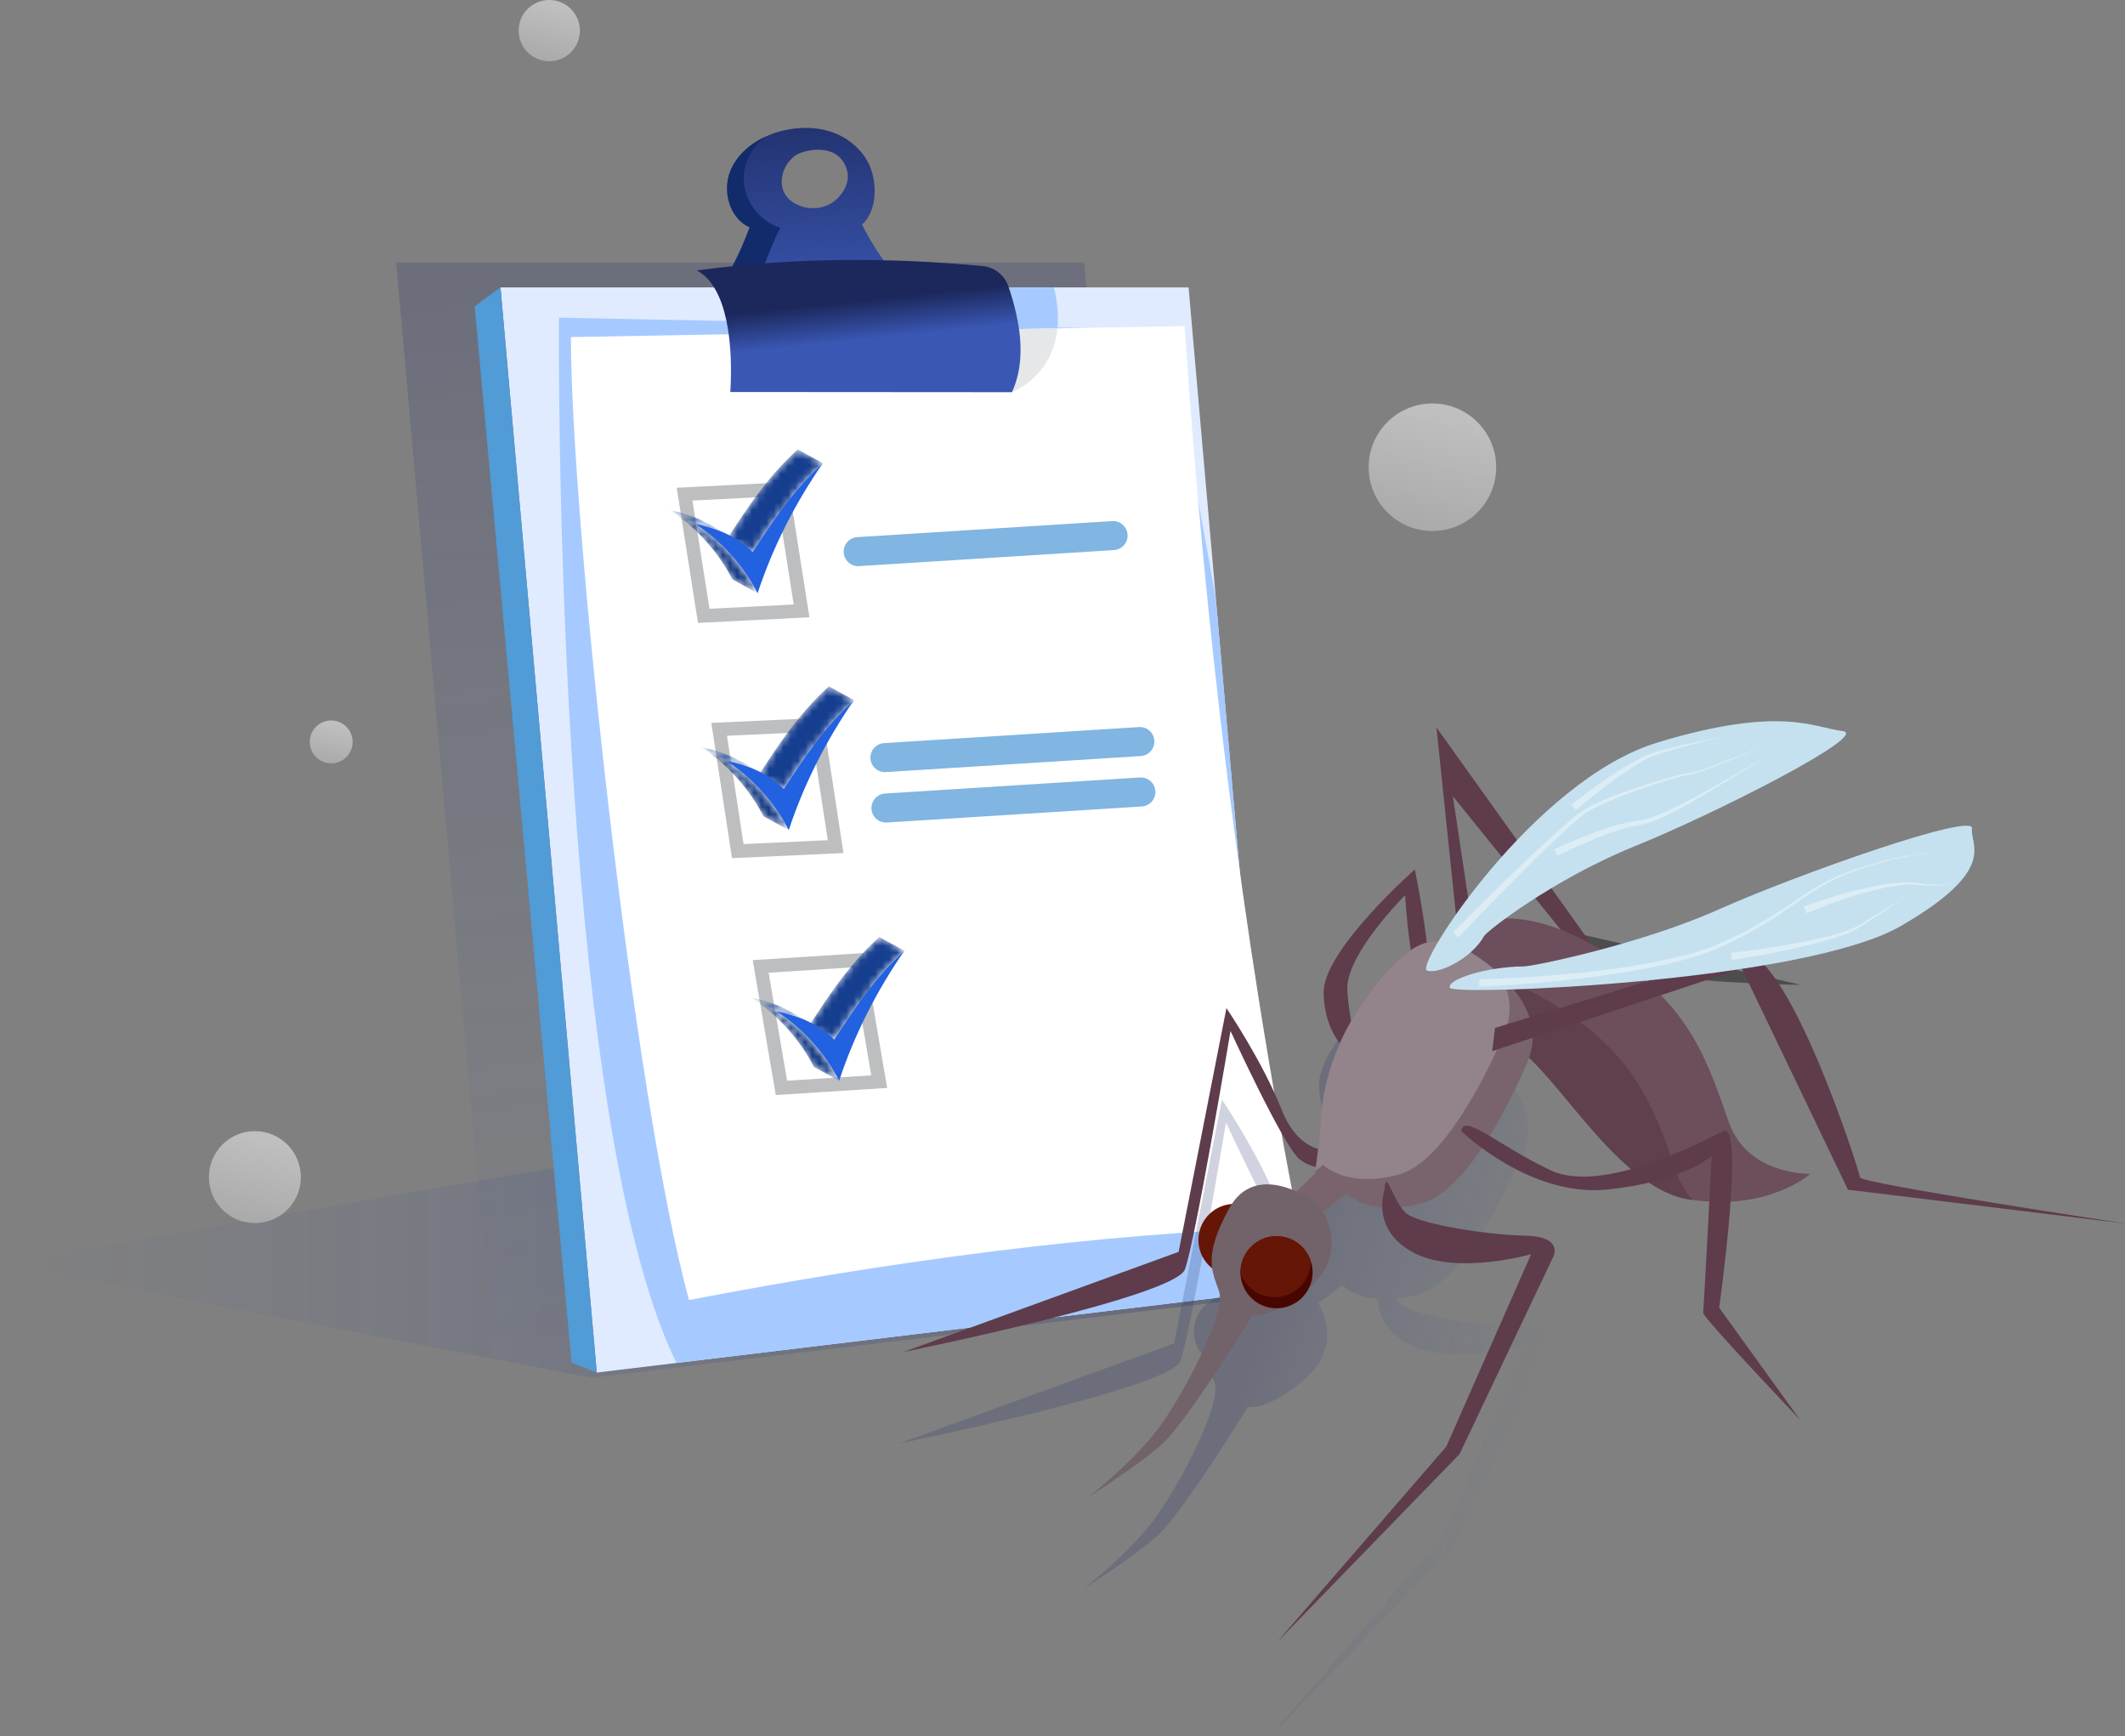 <?xml version="1.0" encoding="UTF-8"?>
<svg width="295px" height="241px" viewBox="0 0 295 241" version="1.1" xmlns="http://www.w3.org/2000/svg" xmlns:xlink="http://www.w3.org/1999/xlink">
    <rect x="0" y="0" width="295" height="241" fill="#808080" stroke="none"/>
    <!-- Generator: sketchtool 61.2 (101010) - https://sketch.com -->
    <title>9EBB48DE-ADA3-47A1-9A21-00F1D7CB0893</title>
    <desc>Created with sketchtool.</desc>
    <defs>
        <linearGradient x1="99.808%" y1="50.001%" x2="0%" y2="50%" id="linearGradient-1">
            <stop stop-color="#233169" offset="0.099%"></stop>
            <stop stop-color="#3A57B3" stop-opacity="0" offset="100%"></stop>
        </linearGradient>
        <linearGradient x1="29.358%" y1="1.186%" x2="36.363%" y2="103.936%" id="linearGradient-2">
            <stop stop-color="#233169" stop-opacity="0.7" offset="0%"></stop>
            <stop stop-color="#3A57B3" stop-opacity="0" offset="100%"></stop>
        </linearGradient>
        <linearGradient x1="51.487%" y1="105.34%" x2="44.418%" y2="-33.854%" id="linearGradient-3">
            <stop stop-color="#3A57B3" offset="0%"></stop>
            <stop stop-color="#1C285C" offset="99.64%"></stop>
        </linearGradient>
        <linearGradient x1="51.487%" y1="60.955%" x2="44.418%" y2="33.4%" id="linearGradient-4">
            <stop stop-color="#3A57B3" offset="0%"></stop>
            <stop stop-color="#1C285C" offset="99.64%"></stop>
        </linearGradient>
        <path d="M3.53,14.352 L0.035,12.451 C2.984,7.951 5.641,3.879 9.795,0.112 L13.29,2.013 C9.137,5.781 6.479,9.852 3.53,14.352 Z" id="path-5"></path>
        <path d="M5.19,1.89 L8.685,3.791 C7.101,2.93 5.373,2.395 3.565,2.008 L0.07,0.106 C1.877,0.494 3.606,1.029 5.19,1.89 Z" id="path-7"></path>
        <path d="M12.289,11.663 L8.794,9.761 C6.867,6.013 3.821,2.549 0.07,0.107 L3.565,2.008 C7.317,4.45 10.363,7.914 12.289,11.663 Z" id="path-9"></path>
        <path d="M3.574,14.386 L0.079,12.485 C3.028,7.985 5.685,3.913 9.839,0.145 L13.334,2.047 C9.181,5.815 6.523,9.887 3.574,14.386 Z" id="path-11"></path>
        <path d="M5.234,1.924 L8.729,3.826 C7.145,2.964 5.417,2.429 3.609,2.042 L0.114,0.141 C1.921,0.527 3.65,1.062 5.234,1.924 Z" id="path-13"></path>
        <path d="M12.334,11.696 L8.838,9.795 C6.912,6.047 3.865,2.583 0.114,0.141 L3.609,2.042 C7.361,4.484 10.407,7.948 12.334,11.696 Z" id="path-15"></path>
        <path d="M3.809,14.538 L0.314,12.637 C3.262,8.137 5.92,4.065 10.073,0.297 L13.569,2.199 C9.416,5.967 6.758,10.039 3.809,14.538 Z" id="path-17"></path>
        <path d="M5.133,2.076 L8.628,3.978 C7.044,3.116 5.316,2.581 3.508,2.194 L0.013,0.293 C1.82,0.68 3.549,1.214 5.133,2.076 Z" id="path-19"></path>
        <path d="M12.232,11.848 L8.737,9.947 C6.811,6.198 3.764,2.734 0.013,0.293 L3.508,2.194 C7.26,4.636 10.306,8.1 12.232,11.848 Z" id="path-21"></path>
        <linearGradient x1="4.76332944e-05%" y1="50%" x2="100%" y2="50%" id="linearGradient-23">
            <stop stop-color="#233169" stop-opacity="0.7" offset="52.13%"></stop>
            <stop stop-color="#3A57B3" stop-opacity="0" offset="99.9%"></stop>
        </linearGradient>
        <linearGradient x1="72.978%" y1="-39.252%" x2="1.174%" y2="239.61%" id="linearGradient-24">
            <stop stop-color="#FFFFFF" stop-opacity="0.7" offset="18.18%"></stop>
            <stop stop-color="#FFFFFF" stop-opacity="0.1" offset="99.73%"></stop>
        </linearGradient>
        <linearGradient x1="72.979%" y1="-39.246%" x2="1.178%" y2="239.608%" id="linearGradient-25">
            <stop stop-color="#FFFFFF" stop-opacity="0.7" offset="18.18%"></stop>
            <stop stop-color="#FFFFFF" stop-opacity="0.1" offset="99.73%"></stop>
        </linearGradient>
        <linearGradient x1="72.978%" y1="-39.243%" x2="1.179%" y2="239.607%" id="linearGradient-26">
            <stop stop-color="#FFFFFF" stop-opacity="0.7" offset="18.18%"></stop>
            <stop stop-color="#FFFFFF" stop-opacity="0.1" offset="99.73%"></stop>
        </linearGradient>
        <linearGradient x1="72.98%" y1="-39.247%" x2="1.179%" y2="239.611%" id="linearGradient-27">
            <stop stop-color="#FFFFFF" stop-opacity="0.7" offset="18.18%"></stop>
            <stop stop-color="#FFFFFF" stop-opacity="0.1" offset="99.73%"></stop>
        </linearGradient>
    </defs>
    <g id="Page-1" stroke="none" stroke-width="1" fill="none" fill-rule="evenodd">
        <g id="Plagas_Voladores_Desktop-1366x768_4" transform="translate(-826, -999)">
            <g id="Desk-2" transform="translate(693, 971)">
                <g id="Mosquito" transform="translate(133, 28)">
                    <g id="Group-3" transform="translate(0, 17.749)">
                        <polygon id="Path" fill="url(#linearGradient-1)" fill-rule="nonzero" opacity="0.3" points="156.74 130.531 0 157.634 82.106 173.486 176.467 162.109 170.736 133.531"></polygon>
                        <polygon id="Path" fill="url(#linearGradient-2)" fill-rule="nonzero" opacity="0.3" points="54.997 18.698 150.518 18.698 162.725 157.937 68.364 169.314"></polygon>
                        <path d="M124.334,20.502 C122.5,18.342 120.93,15.958 119.672,13.419 C121.571,11.746 121.765,8.423 121.01,6.007 C120.254,3.591 118.247,1.668 115.892,0.738 C113.538,-0.192 110.879,-0.19 108.43,0.448 C105.457,1.222 102.6,3.079 101.418,5.914 C100.235,8.749 101.261,12.554 104.068,13.802 C102.69,17.564 100.835,21.28 98.248,24.339 C105.653,24.402 113.061,24.464 120.463,24.25 C121.671,24.215 122.949,24.151 123.95,23.476 C124.952,22.802 125.116,21.422 124.334,20.502 Z M115.649,10.3 C114.292,11.247 112.481,11.39 110.954,10.782 C110.064,10.426 109.236,9.798 108.822,8.902 C108.439,8.072 108.449,7.084 108.715,6.205 C108.995,5.282 109.579,4.48 110.316,3.898 C111.326,3.1 116.424,1.744 117.591,5.903 C118.05,7.54 117.005,9.351 115.649,10.3 Z" id="Shape" fill="url(#linearGradient-3)" fill-rule="nonzero"></path>
                        <path d="M104.408,24.384 C105.399,20.767 106.674,17.221 108.31,13.854 C105.446,12.982 103.302,10.141 103.248,7.148 C103.207,4.84 104.414,2.582 106.265,1.221 C104.144,2.202 102.308,3.781 101.418,5.914 C100.235,8.749 101.261,12.554 104.068,13.802 C102.691,17.564 100.835,21.28 98.248,24.339 C100.301,24.356 102.355,24.372 104.408,24.384 Z" id="Path" fill="#122B6B" fill-rule="nonzero"></path>
                        <polygon id="Path" fill="#E0EBFF" fill-rule="nonzero" points="69.481 22.144 165.002 22.144 177.209 161.383 82.848 172.76"></polygon>
                        <path d="M140.484,36.688 C140.484,36.688 149.104,33.494 146.31,22.143 L134.363,22.143 L140.484,36.688 Z" id="Path" fill="#A6CAFF" fill-rule="nonzero"></path>
                        <polygon id="Path" fill="#519BD6" fill-rule="nonzero" points="69.481 22.144 65.895 24.757 79.343 171.374 82.848 172.76"></polygon>
                        <path d="M177.209,161.383 L168.794,65.399 L162.068,28.012 L77.593,26.345 C77.593,26.345 76.678,136.303 93.905,171.427 L177.209,161.383 Z" id="Path" fill="#A6CAFF" fill-rule="nonzero"></path>
                        <path d="M79.257,29.037 C107.654,28.527 136.052,28.018 164.449,27.509 C167.29,69.466 172.214,111.278 180.357,152.536 C152.007,153.403 123.515,157.364 95.656,162.691 C87.879,134.445 79.257,54.09 79.257,29.037 Z" id="Path" fill="#FFFFFF" fill-rule="nonzero"></path>
                        <path d="M136.83,28.004 L140.484,36.688 C140.484,36.688 146.112,34.607 146.805,27.825 C143.479,27.885 140.154,27.944 136.83,28.004 Z" id="Path" fill="#E6E7E8" fill-rule="nonzero"></path>
                        <path d="M101.386,36.661 L140.484,36.688 C142.543,32.23 141.645,26.874 140.004,22.034 C139.466,20.45 138.061,19.326 136.396,19.172 C123.698,18 110.701,17.916 96.73,19.787 C101.084,22.079 101.772,30.384 101.386,36.661 Z" id="Path" fill="url(#linearGradient-4)" fill-rule="nonzero"></path>
                        <path d="M112.371,67.928 L96.899,68.712 L93.941,49.95 L109.413,49.166 L112.371,67.928 Z M98.494,66.747 L110.186,66.154 L107.818,51.131 L96.126,51.724 L98.494,66.747 Z" id="Shape" fill="#BCBEC0" fill-rule="nonzero"></path>
                        <path d="M117.094,100.653 L101.618,101.366 L98.746,82.591 L114.222,81.878 L117.094,100.653 Z M103.222,99.408 L114.917,98.87 L112.618,83.836 L100.923,84.375 L103.222,99.408 Z" id="Shape" fill="#BCBEC0" fill-rule="nonzero"></path>
                        <path d="M107.698,134.241 L104.495,115.519 L119.956,114.533 L123.159,133.254 L107.698,134.241 Z M106.703,117.264 L109.268,132.254 L120.951,131.509 L118.387,116.518 L106.703,117.264 Z" id="Shape" fill="#BCBEC0" fill-rule="nonzero"></path>
                        <g id="Group" transform="translate(97.209, 77.408)">
                            <g id="Clipped" transform="translate(8.062, 0)">
                                <mask id="mask-6" fill="white">
                                    <use xlink:href="#path-5"></use>
                                </mask>
                                <g id="SVGID_36_"></g>
                                <g id="Group" mask="url(#mask-6)" fill="#163E8F" fill-rule="nonzero">
                                    <path d="M6.737,3.216 L10.233,5.117 C8.885,6.643 7.69,8.22 6.543,9.855 C5.525,11.307 4.545,12.804 3.53,14.352 L0.035,12.451 C1.049,10.903 2.029,9.406 3.048,7.954 C4.194,6.319 5.389,4.742 6.737,3.216 Z M9.795,0.112 L13.29,2.013 C12.175,3.025 11.167,4.059 10.233,5.117 L6.737,3.215 C7.672,2.157 8.679,1.123 9.795,0.112 Z" id="Combined-Shape"></path>
                                </g>
                            </g>
                            <g id="Clipped" transform="translate(0, 8.398)">
                                <mask id="mask-8" fill="white">
                                    <use xlink:href="#path-7"></use>
                                </mask>
                                <g id="SVGID_38_"></g>
                                <g id="Group" mask="url(#mask-8)" fill-rule="nonzero">
                                    <path d="M3.565,2.008 L0.07,0.107 L0.653,0.238 L0.653,0.238 L1.229,0.38 C2.429,0.691 3.585,1.087 4.679,1.626 L8.174,3.527 C7.081,2.989 5.924,2.593 4.725,2.282 C4.342,2.182 3.956,2.092 3.565,2.008 Z" id="Combined-Shape" fill="#1A49A8"></path>
                                    <path d="M8.174,3.527 L4.679,1.626 C4.851,1.71 5.021,1.799 5.19,1.89 L8.685,3.791 C8.517,3.7 8.346,3.612 8.174,3.527" id="Path" fill="#18459E"></path>
                                </g>
                            </g>
                            <path d="M11.593,14.352 C14.541,9.852 17.199,5.781 21.352,2.013 C17.412,7.703 14.352,13.798 12.29,20.061 C10.363,16.312 7.317,12.849 3.565,10.407 C6.556,11.047 9.33,12.091 11.593,14.352 Z" id="Path" fill="#2261DF" fill-rule="nonzero"></path>
                            <g id="Clipped" transform="translate(0, 8.398)">
                                <mask id="mask-10" fill="white">
                                    <use xlink:href="#path-9"></use>
                                </mask>
                                <g id="SVGID_40_"></g>
                                <path d="M12.289,11.663 L8.794,9.761 C6.867,6.013 3.821,2.549 0.07,0.107 L3.565,2.008 C7.317,4.45 10.363,7.914 12.289,11.663" id="Path" fill="#143A85" fill-rule="nonzero" mask="url(#mask-10)"></path>
                            </g>
                        </g>
                        <g id="Group" transform="translate(92.842, 44.489)">
                            <g id="Clipped" transform="translate(8.062, 0)">
                                <mask id="mask-12" fill="white">
                                    <use xlink:href="#path-11"></use>
                                </mask>
                                <g id="SVGID_42_"></g>
                                <g id="Group" mask="url(#mask-12)" fill="#163E8F" fill-rule="nonzero">
                                    <path d="M9.839,0.145 L13.334,2.047 C12.405,2.89 11.55,3.749 10.75,4.624 L10.277,5.151 C8.929,6.677 7.734,8.254 6.587,9.889 C5.569,11.341 4.589,12.838 3.574,14.386 L0.079,12.485 C1.093,10.937 2.073,9.439 3.092,7.987 C4.238,6.353 5.433,4.775 6.781,3.249 L6.782,3.248 L7.255,2.723 C8.054,1.847 8.909,0.989 9.839,0.145 Z" id="Combined-Shape"></path>
                                </g>
                            </g>
                            <g id="Clipped" transform="translate(0, 8.398)">
                                <mask id="mask-14" fill="white">
                                    <use xlink:href="#path-13"></use>
                                </mask>
                                <g id="SVGID_44_"></g>
                                <g id="Group" mask="url(#mask-14)" fill-rule="nonzero">
                                    <path d="M3.609,2.042 L0.114,0.141 L0.697,0.271 L0.697,0.271 L1.273,0.414 C2.473,0.725 3.629,1.122 4.723,1.659 L8.218,3.561 C7.125,3.023 5.968,2.626 4.769,2.315 C4.386,2.216 4,2.126 3.609,2.042 Z" id="Combined-Shape" fill="#1A49A8"></path>
                                    <path d="M8.218,3.561 L4.723,1.659 C4.895,1.744 5.065,1.832 5.234,1.924 L8.729,3.826 C8.561,3.734 8.39,3.646 8.218,3.561" id="Path" fill="#18459E"></path>
                                </g>
                            </g>
                            <path d="M11.637,14.386 C14.585,9.886 17.243,5.814 21.396,2.047 C17.456,7.736 14.396,13.831 12.334,20.095 C10.407,16.346 7.361,12.882 3.609,10.44 C6.6,11.08 9.374,12.125 11.637,14.386 Z" id="Path" fill="#2261DF" fill-rule="nonzero"></path>
                            <g id="Clipped" transform="translate(0, 8.398)">
                                <mask id="mask-16" fill="white">
                                    <use xlink:href="#path-15"></use>
                                </mask>
                                <g id="SVGID_46_"></g>
                                <path d="M12.334,11.696 L8.838,9.795 C6.912,6.047 3.865,2.583 0.114,0.141 L3.609,2.042 C7.361,4.484 10.407,7.948 12.334,11.696" id="Path" fill="#143A85" fill-rule="nonzero" mask="url(#mask-16)"></path>
                            </g>
                        </g>
                        <g id="Group" transform="translate(104.263, 112.008)">
                            <g id="Clipped" transform="translate(7.726, 0)">
                                <mask id="mask-18" fill="white">
                                    <use xlink:href="#path-17"></use>
                                </mask>
                                <g id="SVGID_48_"></g>
                                <g id="Group" mask="url(#mask-18)" fill="#163E8F" fill-rule="nonzero">
                                    <path d="M6.822,10.041 C5.804,11.493 4.824,12.99 3.809,14.538 L0.314,12.637 C1.328,11.089 2.308,9.591 3.327,8.139 C4.473,6.505 5.668,4.928 7.016,3.401 C7.95,2.343 8.958,1.309 10.073,0.297 L13.569,2.199 C12.453,3.211 11.446,4.245 10.512,5.303 C9.164,6.829 7.969,8.406 6.822,10.041 Z" id="Combined-Shape"></path>
                                </g>
                            </g>
                            <g id="Clipped" transform="translate(0, 8.398)">
                                <mask id="mask-20" fill="white">
                                    <use xlink:href="#path-19"></use>
                                </mask>
                                <g id="SVGID_50_"></g>
                                <g id="Group" mask="url(#mask-20)" fill-rule="nonzero">
                                    <path d="M3.508,2.194 L0.013,0.293 L0.596,0.423 L0.596,0.423 L1.172,0.566 C2.372,0.877 3.528,1.273 4.622,1.812 L8.117,3.713 C7.024,3.175 5.867,2.778 4.668,2.467 C4.285,2.368 3.899,2.278 3.508,2.194 Z" id="Combined-Shape" fill="#1A49A8"></path>
                                    <path d="M8.117,3.713 L4.622,1.812 C4.794,1.896 4.964,1.984 5.133,2.076 L8.628,3.978 C8.459,3.886 8.289,3.798 8.117,3.713" id="Path" fill="#18459E"></path>
                                </g>
                            </g>
                            <path d="M11.535,14.538 C14.484,10.038 17.142,5.966 21.295,2.199 C17.354,7.888 14.295,13.984 12.232,20.246 C10.306,16.498 7.26,13.034 3.508,10.592 C6.499,11.232 9.273,12.277 11.535,14.538 Z" id="Path" fill="#2261DF" fill-rule="nonzero"></path>
                            <g id="Clipped" transform="translate(0, 8.398)">
                                <mask id="mask-22" fill="white">
                                    <use xlink:href="#path-21"></use>
                                </mask>
                                <g id="SVGID_52_"></g>
                                <path d="M12.232,11.848 L8.737,9.947 C6.811,6.198 3.764,2.734 0.013,0.293 L3.508,2.194 C7.26,4.636 10.306,8.1 12.232,11.848" id="Path" fill="#143A85" fill-rule="nonzero" mask="url(#mask-22)"></path>
                            </g>
                        </g>
                        <g id="Group" transform="translate(213.321, 152.763) rotate(18) translate(-213.321, -152.763) translate(133.821, 73.263)" fill-rule="nonzero">
                            <g id="Group-6" transform="translate(0.036, 0.112)">
                                <path d="M51.313,49.5 C51.313,49.5 54.138,54.465 56.025,58.634 C58.222,57.149 60.514,57.573 62.849,58.187 C64.036,58.507 65.54,58.991 67.048,59.698 C71.052,61.573 75.191,64.975 74.378,70.654 C74.378,70.654 72.981,88.956 66.69,93.169 C65.734,93.812 64.827,94.307 63.974,94.684 C64.357,94.969 64.746,95.199 65.125,95.316 C67.415,96.028 76.262,94.699 81.547,93.109 C86.832,91.52 86.198,94.707 86.198,94.707 L86.198,94.707 L82.291,124.749 L66.238,157.452 L80.222,124.325 L83.168,95.298 C83.168,95.298 74.243,101.318 67.554,100.129 C63.731,99.449 62.155,97.26 61.507,95.509 C58.19,96.26 56.174,95.22 56.174,95.22 C56.174,95.22 55.085,97.035 53.828,98.613 C55.982,100.414 58.128,104.28 55.489,108.882 C52.009,114.957 49,115.349 49,115.349 C49,115.349 44.966,131.939 42.623,136.13 C40.699,139.575 35.073,146.422 35.073,146.422 C35.073,146.422 39.969,139.282 41.763,133.24 C43.627,126.961 45.3,115.906 43.571,113.594 C42.899,112.696 42.194,111.911 41.668,110.844 C39.752,110.142 38.384,108.301 38.384,106.141 C38.384,104.044 39.672,102.249 41.499,101.502 C42.709,97.114 46.802,96.783 49.483,97.078 L51.195,93.903 C51.195,93.903 51.172,93.784 51.129,93.569 L51.022,93.015 C50.145,93.098 49.191,92.991 48.375,92.624 C45.547,91.355 33.907,78.725 33.907,78.725 C33.907,78.725 38.282,108.076 38.112,112.158 C37.941,116.24 4.5,135.126 4.5,135.126 L4.5,135.126 L36.526,110.109 L32.385,75.876 C32.385,75.876 39.377,81.301 44.031,86.918 C46.54,89.948 48.898,90.588 50.538,90.534 L50.323,89.433 C49.922,87.378 48.122,82.767 48.87,75.671 C47.548,74.773 45.697,72.998 44.563,69.692 C42.646,64.105 51.313,49.5 51.313,49.5 Z M51.136,53.315 C51.136,53.315 45.771,63.733 47.582,68.346 C48.154,69.806 48.818,71.125 49.405,72.256 C49.678,70.921 50.045,69.512 50.522,68.033 C51.717,64.353 52.963,61.902 54.249,60.309 C52.643,57.175 51.136,53.315 51.136,53.315 Z" id="Combined-Shape" fill="url(#linearGradient-23)" opacity="0.3"></path>
                                <g id="Group" transform="translate(0.307, -0.003)">
                                    <g>
                                        <g transform="translate(44.1, 17.1)" id="Path">
                                            <path d="M25.328,21.814 L59.479,18.796 C59.479,18.796 23.779,30.031 25.328,21.814 Z" fill="#4D4D4D"></path>
                                            <polygon fill="#5E3C4C" points="14.7 32.787 0.337 0.446 30.086 22.408 30.011 24.808 5.463 8.834 16.241 30.412"></polygon>
                                        </g>
                                        <path d="M49.181,77.666 C49.181,77.666 45.049,80.266 40.395,74.648 C35.741,69.029 28.749,63.605 28.749,63.605 L32.891,97.837 L0.864,122.855 C0.864,122.855 34.305,103.969 34.476,99.886 C34.646,95.805 30.271,66.453 30.271,66.453 C30.271,66.453 41.91,79.084 44.738,80.353 C47.565,81.624 52.062,79.784 49.181,77.666 Z" id="Path" fill="#5E3C4C"></path>
                                        <circle id="Oval" fill="#661607" cx="39.758" cy="93.87" r="5.009"></circle>
                                        <path d="M112.945,60.431 C112.945,60.431 109.167,67.055 98.535,68.926 L98.16,68.999 C87.249,70.8 73.401,55.881 66.456,55.907 C61.781,55.94 55.973,53.721 54.423,50.18 C53.656,48.45 53.93,46.393 55.877,44.113 C55.877,44.113 59.563,36.708 74.191,39.496 C88.803,42.308 93.801,48.958 99.916,57.045 C104.715,63.407 112.945,60.431 112.945,60.431 Z" id="Path" fill="#6C4E5D"></path>
                                        <path d="M98.535,68.927 L98.16,68.999 C87.249,70.801 73.401,55.882 66.456,55.908 C61.781,55.941 55.973,53.722 54.423,50.181 C57.087,48.538 61.776,47.112 69.611,48.609 C84.243,51.416 89.236,58.046 95.332,66.137 C96.295,67.401 97.393,68.311 98.535,68.927 Z" id="Path" fill="#603F4E"></path>
                                        <path d="M46.806,64.221 C46.806,64.221 42.844,63.007 40.927,57.421 C39.01,51.835 47.677,37.229 47.677,37.229 C47.677,37.229 55.48,50.938 53.807,51.927 C52.134,52.916 47.5,41.044 47.5,41.044 C47.5,41.044 42.135,51.462 43.946,56.075 C45.755,60.691 48.475,63.896 46.806,64.221 Z" id="Path" fill="#5E3C4C"></path>
                                        <path d="M70.742,58.384 C70.742,58.384 69.345,76.685 63.054,80.898 C56.766,85.13 52.538,82.949 52.538,82.949 C52.538,82.949 49.036,88.784 47.349,88.623 C45.661,88.461 44.255,90.576 44.813,86.727 L47.56,81.633 C47.56,81.633 47.536,81.514 47.494,81.298 L46.688,77.162 C46.157,74.444 43.181,67.257 46.886,55.762 C50.616,44.282 54.839,44.766 59.214,45.916 C60.401,46.237 61.906,46.721 63.413,47.428 C67.416,49.302 71.555,52.706 70.742,58.384 Z" id="Path" fill="#79646D"></path>
                                        <path d="M66.454,55.582 C66.454,55.582 65.054,73.864 58.766,78.097 C52.477,82.329 48.23,80.151 48.23,80.151 C48.23,80.151 47.937,80.638 47.493,81.297 L46.687,77.162 C46.157,74.444 43.18,67.256 46.886,55.761 C50.615,44.281 54.838,44.765 59.213,45.915 C60.4,46.236 61.905,46.72 63.412,47.427 C65.551,49.38 66.971,52.047 66.454,55.582 Z" id="Path" fill="#92848A"></path>
                                        <path d="M48.281,85.292 C48.281,85.292 39.155,82.353 37.706,89.903 C36.257,97.453 38.206,99.013 39.935,101.325 C41.664,103.636 39.992,114.692 38.127,120.971 C36.332,127.013 31.437,134.152 31.437,134.152 C31.437,134.152 37.063,127.305 38.987,123.861 C41.33,119.669 45.364,103.08 45.364,103.08 C45.364,103.08 48.373,102.687 51.853,96.612 C55.335,90.539 50.486,85.748 48.281,85.292 Z" id="Path" fill="#726269"></path>
                                        <path d="M51.61,95.376 C52.136,98.074 50.36,100.709 47.643,101.24 C45.182,101.72 42.753,100.273 41.953,97.955 C41.891,97.743 41.828,97.529 41.782,97.294 C41.252,94.576 43.028,91.941 45.725,91.415 C47.695,91.031 49.635,91.858 50.729,93.382 C51.168,93.949 51.464,94.627 51.61,95.376 Z" id="Path" fill="#490600"></path>
                                        <path d="M50.888,93.983 C51.414,96.681 49.639,99.317 46.922,99.847 C44.972,100.228 43.079,99.432 41.953,97.954 C41.891,97.742 41.828,97.528 41.782,97.293 C41.252,94.575 43.028,91.94 45.725,91.414 C47.695,91.03 49.635,91.857 50.729,93.381 C50.788,93.574 50.85,93.786 50.888,93.983 Z" id="Path" fill="#661607"></path>
                                        <path d="M57.42,80.861 C57.42,80.861 57.229,86.671 63.918,87.86 C70.607,89.049 79.532,83.029 79.532,83.029 L76.586,112.055 L62.602,145.183 L78.656,112.48 L82.562,82.437 C82.562,82.437 83.196,79.251 77.911,80.84 C72.626,82.429 63.779,83.758 61.489,83.047 C59.197,82.334 56.525,77.531 57.42,80.861 Z" id="Path" fill="#5E3C4C"></path>
                                        <path d="M65.025,69.773 C65.025,69.773 76.864,75.578 86.727,71.252 C96.59,66.926 99.161,62.285 99.161,62.285 C99.161,62.285 104.642,82.741 104.766,83.378 C104.891,84.016 122.144,93.351 122.144,93.351 L106.654,82.016 C106.654,82.016 102.091,56.085 99.594,58.559 C97.097,61.033 86.336,72.074 78.533,71.113 C70.728,70.15 64.527,67.221 65.025,69.773 Z" id="Path" fill="#5E3C4C"></path>
                                        <path d="M65.686,57.889 L95.077,36.26 L118.596,60.914 L156.875,53.446 C156.875,53.446 119.984,59.548 119.669,58.782 C119.354,58.015 99.374,30.29 93.874,34.343 C88.374,38.397 65.064,54.7 65.064,54.7 L65.686,57.889 Z" id="Path" fill="#5E3C4C"></path>
                                        <path d="M66.238,45.339 C67.499,44.918 80.658,37.455 89.514,29.465 C98.37,21.476 119.085,5.625 119.483,7.907 C119.881,10.189 124.788,12.109 114.311,23.796 C103.833,35.483 58.181,52.277 57.38,51.344 C56.578,50.413 61.231,47.011 66.238,45.339 Z" id="Path" fill="#C5E1EF"></path>
                                        <path d="M59.663,43.08 C59.809,42.276 66.392,32.554 75.71,24.724 C85.028,16.893 102.149,-0.194 98.217,0.601 C94.285,1.395 88.992,-0.189 74.287,10.046 C59.582,20.281 51.731,50.062 53.615,50.051 C55.498,50.042 59.081,46.273 59.663,43.08 Z" id="Path" fill="#C5E1EF"></path>
                                    </g>
                                    <path d="M55.426,43.883 C57.398,39.973 59.407,36.088 61.472,32.227 C62.509,30.299 63.559,28.379 64.65,26.477 C65.775,24.614 66.784,22.609 68.41,21.041 C71.652,18.043 75.236,15.52 78.932,13.162 C80.944,12.256 82.552,10.76 84.281,9.421 L89.32,5.223 L84.362,9.518 C82.674,10.878 81.047,12.439 79.064,13.375 C75.44,15.783 71.887,18.393 68.764,21.396 C67.249,22.906 66.282,24.901 65.196,26.784 C64.147,28.697 63.136,30.632 62.139,32.575 C60.153,36.466 58.219,40.388 56.328,44.324 L55.426,43.883 Z" id="Path" fill="#DCEDF5"></path>
                                    <path d="M65.197,28.579 C67.231,26.718 69.326,24.953 71.56,23.337 C72.683,22.54 73.835,21.772 75.106,21.172 C76.287,20.624 77.329,19.722 78.334,18.823 C80.344,17 82.197,14.987 84.044,12.981 C85.903,10.985 87.656,8.877 89.671,7.028 C87.716,8.935 86.03,11.094 84.231,13.147 C82.444,15.213 80.653,17.282 78.675,19.192 C77.68,20.133 76.661,21.088 75.375,21.739 C74.192,22.343 73.083,23.127 72.007,23.944 C69.864,25.593 67.83,27.417 65.892,29.302 L65.197,28.579 Z" id="Path" fill="#DCEDF5"></path>
                                    <path d="M65.56,21.941 C67.782,18.727 70.043,15.544 72.806,12.742 C74.228,11.336 75.957,10.399 77.602,9.372 C79.274,8.378 80.969,7.429 82.685,6.516 C81.011,7.502 79.358,8.522 77.735,9.584 C76.141,10.676 74.453,11.695 73.164,13.093 C70.583,15.942 68.455,19.22 66.405,22.479 L65.56,21.941 Z" id="Path" fill="#DCEDF5"></path>
                                    <path d="M60.89,48.974 C66.227,47.059 71.511,44.926 76.657,42.524 C79.232,41.329 81.769,40.045 84.228,38.636 C86.682,37.226 89.105,35.716 91.206,33.836 C93.319,31.946 95.29,29.893 97.109,27.715 C98.931,25.543 100.539,23.166 102.559,21.129 C104.567,19.083 106.921,17.432 109.323,15.906 C111.745,14.415 114.28,13.041 117.022,12.253 C114.293,13.081 111.784,14.489 109.39,16.011 C107.015,17.568 104.694,19.249 102.738,21.304 C100.769,23.348 99.203,25.738 97.4,27.954 C95.6,30.174 93.647,32.27 91.543,34.207 C89.42,36.161 86.998,37.717 84.543,39.177 C82.084,40.635 79.551,41.963 76.98,43.203 C71.839,45.696 66.581,47.909 61.226,49.919 L60.89,48.974 Z" id="Path" fill="#DCEDF5"></path>
                                    <path d="M92.992,34.673 C96.942,32.838 100.87,30.894 104.596,28.636 C106.46,27.492 108.262,26.286 109.578,24.515 L113.84,19.517 L109.775,24.67 C108.526,26.498 106.681,27.857 104.867,29.058 C101.192,31.48 97.337,33.576 93.423,35.579 L92.992,34.673 Z" id="Path" fill="#DCEDF5"></path>
                                    <path d="M100.609,25.434 C103.465,23.218 106.419,21.157 109.589,19.427 C111.179,18.586 112.83,17.797 114.623,17.447 C115.502,17.294 116.379,17.123 117.235,16.87 C117.663,16.747 118.084,16.596 118.485,16.403 C118.856,16.201 119.335,15.983 119.421,15.527 C119.356,15.992 118.879,16.237 118.514,16.458 C118.118,16.672 117.699,16.845 117.274,16.989 C116.423,17.284 115.547,17.498 114.67,17.691 C112.953,18.112 111.363,18.959 109.837,19.862 C106.798,21.709 103.952,23.899 101.254,26.203 L100.609,25.434 Z" id="Path" fill="#DCEDF5"></path>
                                </g>
                            </g>
                        </g>
                        <line x1="119.136" y1="58.817" x2="154.523" y2="56.59" id="Path" stroke="#81B5E2" stroke-width="4.031" stroke-linecap="round" stroke-linejoin="round"></line>
                        <line x1="122.851" y1="87.407" x2="158.239" y2="85.18" id="Path" stroke="#81B5E2" stroke-width="4.031" stroke-linecap="round" stroke-linejoin="round"></line>
                        <line x1="122.992" y1="94.404" x2="158.379" y2="92.177" id="Path" stroke="#81B5E2" stroke-width="4.031" stroke-linecap="round" stroke-linejoin="round"></line>
                    </g>
                    <g id="Burbujas_1_-Copy" transform="translate(28.217, 0)" fill-rule="nonzero" opacity="0.7">
                        <circle id="Oval" fill="url(#linearGradient-24)" cx="17.76" cy="102.977" r="2.977"></circle>
                        <circle id="Oval" fill="url(#linearGradient-25)" cx="7.167" cy="163.384" r="6.384"></circle>
                        <circle id="Oval" fill="url(#linearGradient-26)" cx="48.034" cy="4.251" r="4.251"></circle>
                        <circle id="Oval" fill="url(#linearGradient-27)" cx="170.635" cy="64.852" r="8.852"></circle>
                    </g>
                </g>
            </g>
        </g>
    </g>
</svg>